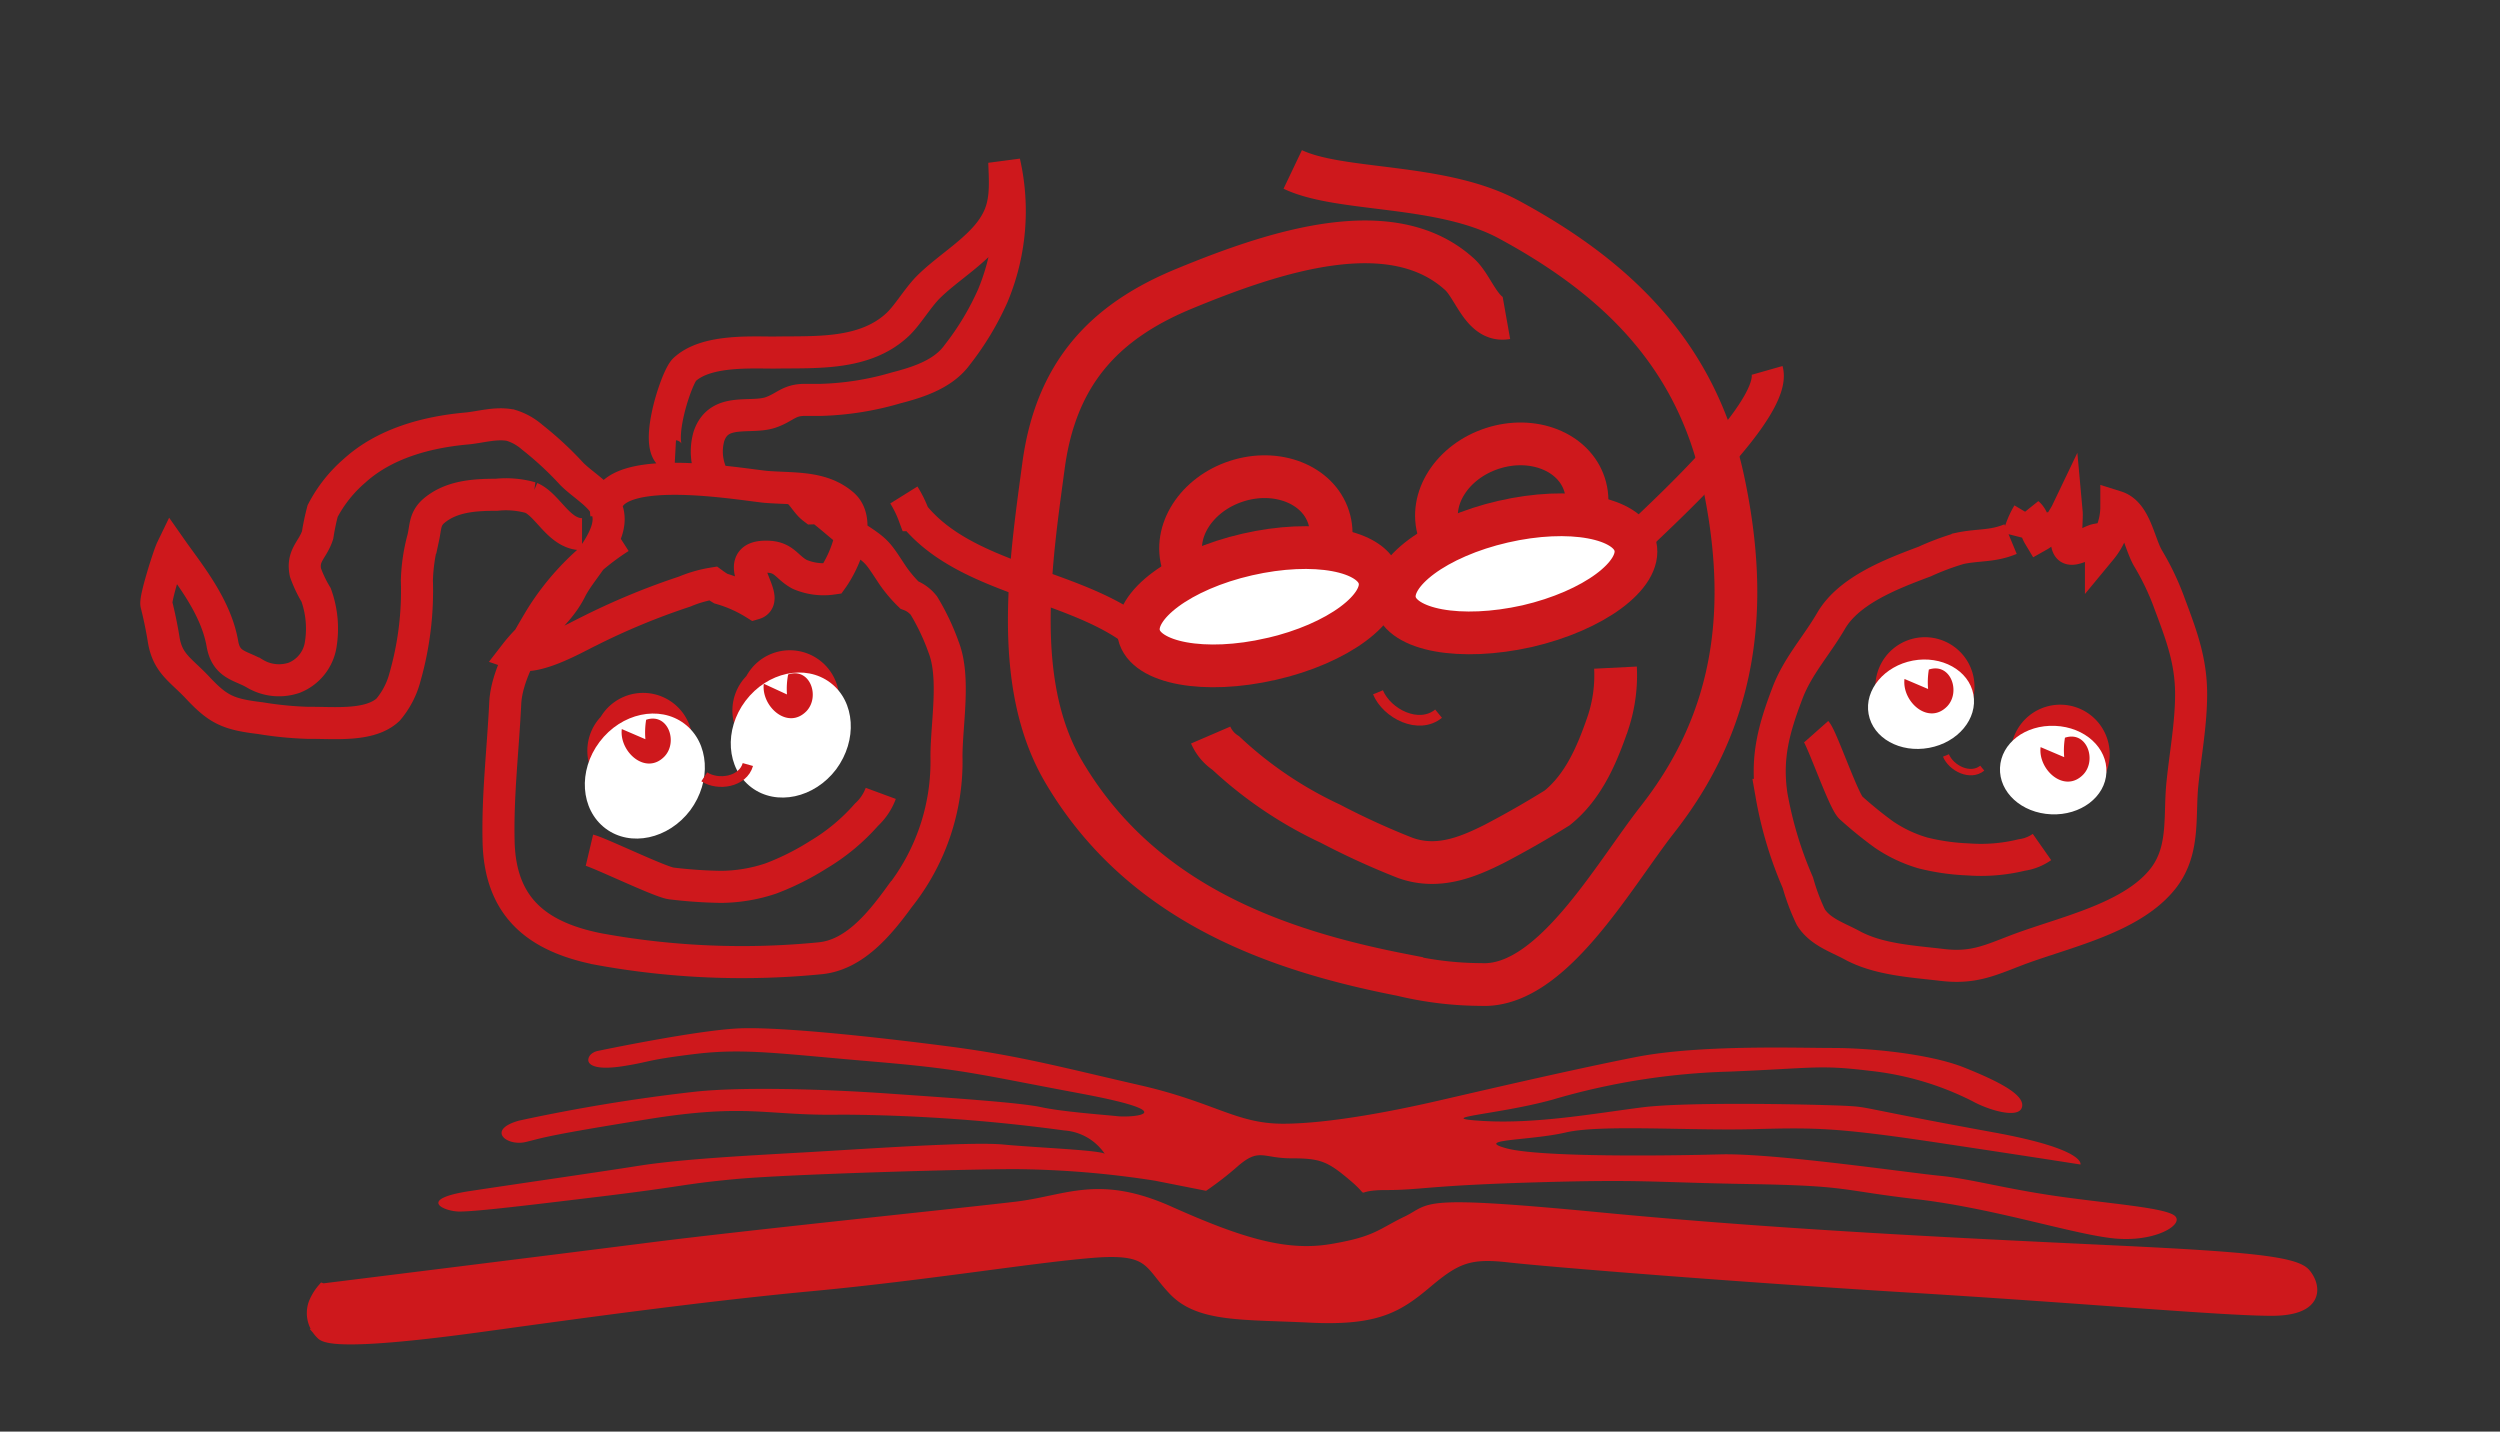 <svg id="Ebene_1" data-name="Ebene 1" xmlns="http://www.w3.org/2000/svg" viewBox="0 0 234 134"><rect x="0" y="0" width="234" height="134" fill="#333333" stroke="none"/><defs><style>.cls-1{fill:#ce181c;}.cls-2,.cls-3,.cls-4,.cls-5,.cls-7{fill:none;stroke:#ce181c;}.cls-3{stroke-width:3px;}.cls-4{stroke-width:0.6px;}.cls-5{stroke-width:4px;}.cls-6{fill:#fff;}.cls-7{stroke-width:2.4px;}</style></defs><title>Rot</title><path class="cls-1" d="M30.24,120.63s21.67-2.69,30.61-3.83,29.57-3.26,34.3-3.83,7.65-2.55,14.31.43,10.91,4.25,15.16,3.54,4.6-1.43,7.09-2.63.71-2,18.28-.31,36.42,2.52,48.33,3.09,16.5,1,17.45,2.11,1.42,3.46-3.15,3.46-17.56-1.18-33.86-2.17-33.87-2.41-37.56-2.83-4.93.13-7.64,2.41-4.69,3.54-10.93,3.23-10.35,0-12.76-2.52-2-4-7.65-3.54S86.65,119.35,76,120.35,53.58,123,45.07,124.17s-14.27,1.56-15,.71a2.72,2.72,0,0,1-.71-2.84,4.83,4.83,0,0,1,.85-1.42Z"/><path class="cls-2" d="M30.24,120.63s21.67-2.69,30.61-3.83,29.57-3.26,34.3-3.83,7.65-2.55,14.31.43,10.91,4.25,15.16,3.54,4.6-1.43,7.09-2.63.71-2,18.28-.31,36.42,2.52,48.33,3.09,16.5,1,17.45,2.11,1.42,3.46-3.15,3.46-17.56-1.18-33.86-2.17-33.87-2.41-37.56-2.83-4.93.13-7.64,2.41-4.69,3.54-10.93,3.23-10.35,0-12.76-2.52-2-4-7.65-3.54S86.65,119.35,76,120.35,53.58,123,45.07,124.17s-14.27,1.56-15,.71a2.72,2.72,0,0,1-.71-2.84,4.83,4.83,0,0,1,.85-1.42Z"/><path class="cls-1" d="M55.89,98.38s9.5-2,13.46-2.13,12.73.82,19.42,1.69,10.77,2,17.86,3.62,9.07,3.62,13.46,3.62,10.65-1.26,14.43-2.13,12.63-2.94,18.6-4.11,15-.85,18.42-.85,9.09.54,12.33,1.84,5.67,2.55,5.39,3.69-3.12.3-4.68-.57a27.72,27.72,0,0,0-9.64-2.83c-4.68-.57-5.19-.24-13,.08a64.69,64.69,0,0,0-16.6,2.62c-5.1,1.42-11.54,1.7-6.55,2s10.52-.71,14.91-1.27,16.87-.26,19.13-.14.91.13,13.83,2.49c8.64,1.58,8.07,3,8.07,3s-2.53-.41-12.64-1.94-12.09-1.53-18-1.37-14.24-.46-17.54.31-8.68.63-5.56,1.48,15,.71,20,.57,17.72,1.73,20.55,2,6.09,1.21,11.05,1.92,10.19,1.07,11,1.86-1.76,2.39-5.45,2.11-11.34-2.83-18.71-3.69-6.24-1.26-15.59-1.42-9.92-.46-20.13-.16-10.68.72-14,.72-1.18.93-3.31-.88-2.8-2.09-5.51-2.09-3-1-5,.71a30.36,30.36,0,0,1-3,2.33l-4.8-.95A88.93,88.93,0,0,0,95,109.43c-4.39,0-21.4.47-26.36.95S64.39,111,56.17,112,44.41,113.4,43,113.4s-4.07-1.15,1-1.92,11.52-1.69,15.77-2.36c4.06-.64,10.1-.95,15.94-1.28,5.38-.31,15.25-1,18.23-.71s9.29.53,9.48.89a5,5,0,0,0-3.81-2.21,160.77,160.77,0,0,0-20.79-1.48c-7.15.14-8.71-1.1-18.21.43s-9.62,1.7-11.4,2.13-3.73-1.13-.63-2A165.06,165.06,0,0,1,65,102.19c4.25-.47,11.89-.27,18.06.16s12.41.85,14.39,1.28,5.86.71,7.18.85,6.39-.28-3.5-2.13-10.91-2.27-19.56-3S69.64,98.09,65,98.66s-4,.71-6.66,1.13-3.4-.14-3.26-.71.85-.71.85-.71Z"/><path class="cls-3" d="M188.19,50.46c-1.71.71-3,.5-4.75.87a24.35,24.35,0,0,0-3.29,1.23c-3.06,1.15-7.08,2.67-8.76,5.55-1.37,2.36-3.12,4.22-4.09,6.78-1.27,3.34-2,6-1.49,9.51a36.16,36.16,0,0,0,2.47,8.22,19.75,19.75,0,0,0,1.21,3.22c.86,1.38,2.49,1.89,3.86,2.63,2.47,1.35,5.66,1.52,8.46,1.85s4.32-.37,6.86-1.35c4.48-1.72,11-3,13.91-6.89,1.94-2.63,1.38-5.75,1.7-8.78.29-2.83.8-5.49.81-8.3,0-3.15-.9-5.52-2-8.46a24.53,24.53,0,0,0-2-4.23c-.87-1.43-1.18-4.31-3-4.88a6.28,6.28,0,0,1-1.44,4c0-.28-.38-.62-.43-.91-.52.1-2.08,1.11-2.55.78s-.17-2.69-.23-3.35c-.33.69-1,1.34-.79,2.15,0-.32-.23-.48-.33-.74-.61,0-1,.51-1.48.78-.39-.65-.47-1.64-1-2.07a8.23,8.23,0,0,0-.9,2.17"/><path class="cls-3" d="M170,68.48c.54.61,2.59,6.6,3.26,7.14a37.83,37.83,0,0,0,3.07,2.49A12.82,12.82,0,0,0,180,79.84a20.66,20.66,0,0,0,4.22.6,16,16,0,0,0,5-.41,4.36,4.36,0,0,0,1.91-.75"/><path class="cls-4" d="M185.54,71.9c-1.12.91-2.91,0-3.4-1.19"/><path class="cls-3" d="M153.53,50.07c2.67-2.57,12.86-11.92,11.87-15.4M106,58.92c-5.92-4.3-15.68-4.78-20.47-10.7a10.46,10.46,0,0,0-.93-1.89"/><path class="cls-5" d="M141,29.76c-2.25.4-3-2.82-4.38-4.08C130.3,19.91,119.39,23.5,110.9,27c-7.6,3.11-12.08,8-13.23,16.62-1.25,9.26-2.92,20.45,1.9,28.63,7.17,12.18,19.65,16.66,31.64,19a32.09,32.09,0,0,0,7.42.9c6.58.32,12.31-10.09,16.54-15.49,7.4-9.45,8.64-19.87,6.13-31.67s-10-19-20.07-24.44C134.87,17.12,125.49,18,121,15.86"/><path class="cls-5" d="M119.36,56.22c3.76-1.22,6-4.71,5-7.8s-4.86-4.6-8.62-3.38-6,4.71-5,7.8S115.6,57.44,119.36,56.22Z"/><path class="cls-6" d="M119,61.68c6.22-1.43,10.75-4.79,10.13-7.49S123,50.47,116.75,51.9,106,56.69,106.6,59.39s6.17,3.72,12.38,2.29Z"/><path class="cls-5" d="M119,61.68c6.22-1.43,10.75-4.79,10.13-7.49S123,50.47,116.75,51.9,106,56.69,106.6,59.39s6.17,3.72,12.38,2.29Z"/><path class="cls-5" d="M143.31,53.15c3.76-1.22,6-4.71,5-7.8s-4.86-4.6-8.62-3.38-6,4.71-5,7.8S139.55,54.37,143.31,53.15Z"/><path class="cls-6" d="M142.94,58.61c6.22-1.44,10.75-4.79,10.13-7.49s-6.17-3.72-12.38-2.29-10.75,4.79-10.13,7.49S136.73,60,142.94,58.61Z"/><path class="cls-5" d="M142.94,58.61c6.22-1.44,10.75-4.79,10.13-7.49s-6.17-3.72-12.38-2.29-10.75,4.79-10.13,7.49S136.73,60,142.94,58.61Z"/><path class="cls-2" d="M134.65,66.8c-1.86,1.52-4.84,0-5.67-2"/><path class="cls-5" d="M113.32,68.8a3.83,3.83,0,0,0,1.42,1.69,37.52,37.52,0,0,0,9.77,6.6,71.36,71.36,0,0,0,7,3.2c3,1.09,5.77,0,8.38-1.32q3-1.57,5.86-3.35c2.49-2,3.76-5.05,4.77-8a14.15,14.15,0,0,0,.69-5.13"/><path class="cls-7" d="M193.19,74a3.43,3.43,0,1,0-3.78-3.56A3.69,3.69,0,0,0,193.19,74Z"/><path class="cls-6" d="M192,76.22c2.75.12,5.06-1.63,5.16-3.92s-2-4.24-4.8-4.36-5.06,1.63-5.16,3.92S189.2,76.1,192,76.22Z"/><path class="cls-7" d="M181.25,67.55a3.44,3.44,0,1,0-.94.17,3.43,3.43,0,0,0,.94-.17Z"/><path class="cls-6" d="M180.56,70c2.71-.5,4.57-2.73,4.15-5s-3-3.67-5.66-3.17-4.56,2.73-4.15,5S177.85,70.5,180.56,70Z"/><path class="cls-3" d="M55.17,79.58c.93.22,6.66,3,7.67,3.11a43.55,43.55,0,0,0,4.64.32,14.94,14.94,0,0,0,4.66-.78A24.35,24.35,0,0,0,76.6,80a18.71,18.71,0,0,0,4.5-3.74,5.13,5.13,0,0,0,1.34-2"/><path class="cls-3" d="M54.48,50c-2.16,0-3.18-2.73-4.78-3.41a8.5,8.5,0,0,0-3.22-.28c-2.08,0-4.2.14-5.8,1.45-.92.76-.82,1.46-1.06,2.57a16.9,16.9,0,0,0-.6,4,29.45,29.45,0,0,1-1.1,9,7.77,7.77,0,0,1-1.59,3.09c-1.72,1.62-5.09,1.21-7.45,1.24a33.28,33.28,0,0,1-4.5-.44c-3-.36-3.94-.78-5.88-2.85-1.59-1.69-2.79-2.24-3.17-4.45q-.27-1.69-.69-3.36c-.14-.5,1.15-4.57,1.43-5.15,1.57,2.24,4.14,5.32,4.75,8.86.35,2,1.68,2,3,2.76a4.41,4.41,0,0,0,3.71.41,4,4,0,0,0,2.47-3,9.29,9.29,0,0,0-.41-4.75,11.65,11.65,0,0,1-1-2.1c-.33-1.63.68-2.09,1.14-3.51a21.72,21.72,0,0,1,.47-2.25,12.74,12.74,0,0,1,3-3.78c2.75-2.49,6.6-3.59,10.45-3.94,1.33-.12,2.78-.59,4.17-.3a5.44,5.44,0,0,1,2,1.12,31.18,31.18,0,0,1,3.71,3.44c1,1,2.59,1.9,3.17,3.07,1.25,2.48-2.2,5.57-3.26,7.7-1.24,2.5-3.5,3.86-5.21,6.07,1.89.65,5.44-1.42,6.86-2.11a65.91,65.91,0,0,1,9-3.73,11.63,11.63,0,0,1,2.65-.76q.34.25.72.48a12.5,12.5,0,0,1,3.17,1.41c1.58-.46-2.63-4.55,1.28-4.39,1.52.06,1.73,1,2.94,1.65a5.7,5.7,0,0,0,3.06.4c1.17-1.64,2.77-5.39,1-6.93-2-1.73-4.62-1.45-7.23-1.66C68.87,45.28,56,43,56.75,48.12m6.44-5.41c-2.23-.12,0-7.16.85-8.08C66,32.75,70.13,33,72.45,33c3.89-.07,8.57.3,11.67-2.72C85,29.4,85.83,28,86.77,27c1.94-2,5.09-3.7,6.46-6.17,1-1.74.85-3.6.77-5.65a20.56,20.56,0,0,1-1.07,12.49,26.14,26.14,0,0,1-3.33,5.54C88.31,35,86,35.76,83.86,36.31a27.46,27.46,0,0,1-7.06,1.12H75.31c-1.49,0-1.84.71-3.17,1.17-1.9.65-4.84-.52-5.78,2.23a5.15,5.15,0,0,0,.67,4.3m-9,5.18A23.86,23.86,0,0,0,50.51,58c-1.36,2.29-3.1,5.25-3.22,7.83-.21,4.36-.73,8.65-.62,13,.16,6.08,3.59,8.86,9.34,10a74.47,74.47,0,0,0,20.79.86c3.14-.32,5.48-3.12,7.37-5.72a20.39,20.39,0,0,0,4.42-13.15c0-3.06.84-7.38-.26-10.22a21.47,21.47,0,0,0-1.85-3.91,3.12,3.12,0,0,0-1.37-1,12.49,12.49,0,0,1-1.56-1.85c-1.4-2.11-1.37-2.23-3.42-3.55-1-.67-2-1.61-2.93-2.34a1.62,1.62,0,0,0-1.08-.37c-.66-.5-1-1.35-1.7-1.79"/><path class="cls-7" d="M76.27,68a3.43,3.43,0,1,0-5.43-4,3.43,3.43,0,1,0,5.43,4Z"/><path class="cls-6" d="M78.27,72c2-2.71,1.79-6.33-.55-8.1s-5.9-1-7.94,1.7-1.79,6.33.55,8.1S76.23,74.7,78.27,72Z"/><path class="cls-7" d="M62.61,71.92a3.43,3.43,0,1,0-5.42-4.09,3.43,3.43,0,1,0,5.42,4.09Z"/><path class="cls-6" d="M64.61,75.84c2-2.71,1.79-6.33-.55-8.1s-5.9-1-7.94,1.7-1.79,6.33.55,8.1S62.57,78.54,64.61,75.84Z"/><path class="cls-2" d="M70,71.56c-.46,1.63-2.78,2-4.08,1.15"/><path class="cls-1" d="M58.2,68.24c-.25,2.13,2.25,4.38,4,2.56,1.29-1.37.32-4.12-1.72-3.43a7.18,7.18,0,0,0-.07,1.82"/><path class="cls-1" d="M71.49,64c-.25,2.13,2.25,4.37,4,2.56,1.29-1.37.33-4.12-1.72-3.43A7.18,7.18,0,0,0,73.66,65"/><path class="cls-1" d="M178.26,63.55c-.25,2.13,2.25,4.37,4,2.56,1.29-1.37.32-4.12-1.72-3.44a7.25,7.25,0,0,0-.07,1.82"/><path class="cls-1" d="M191,69.93c-.25,2.13,2.25,4.38,4,2.56,1.29-1.37.32-4.12-1.72-3.44a7.18,7.18,0,0,0-.07,1.82"/></svg>
